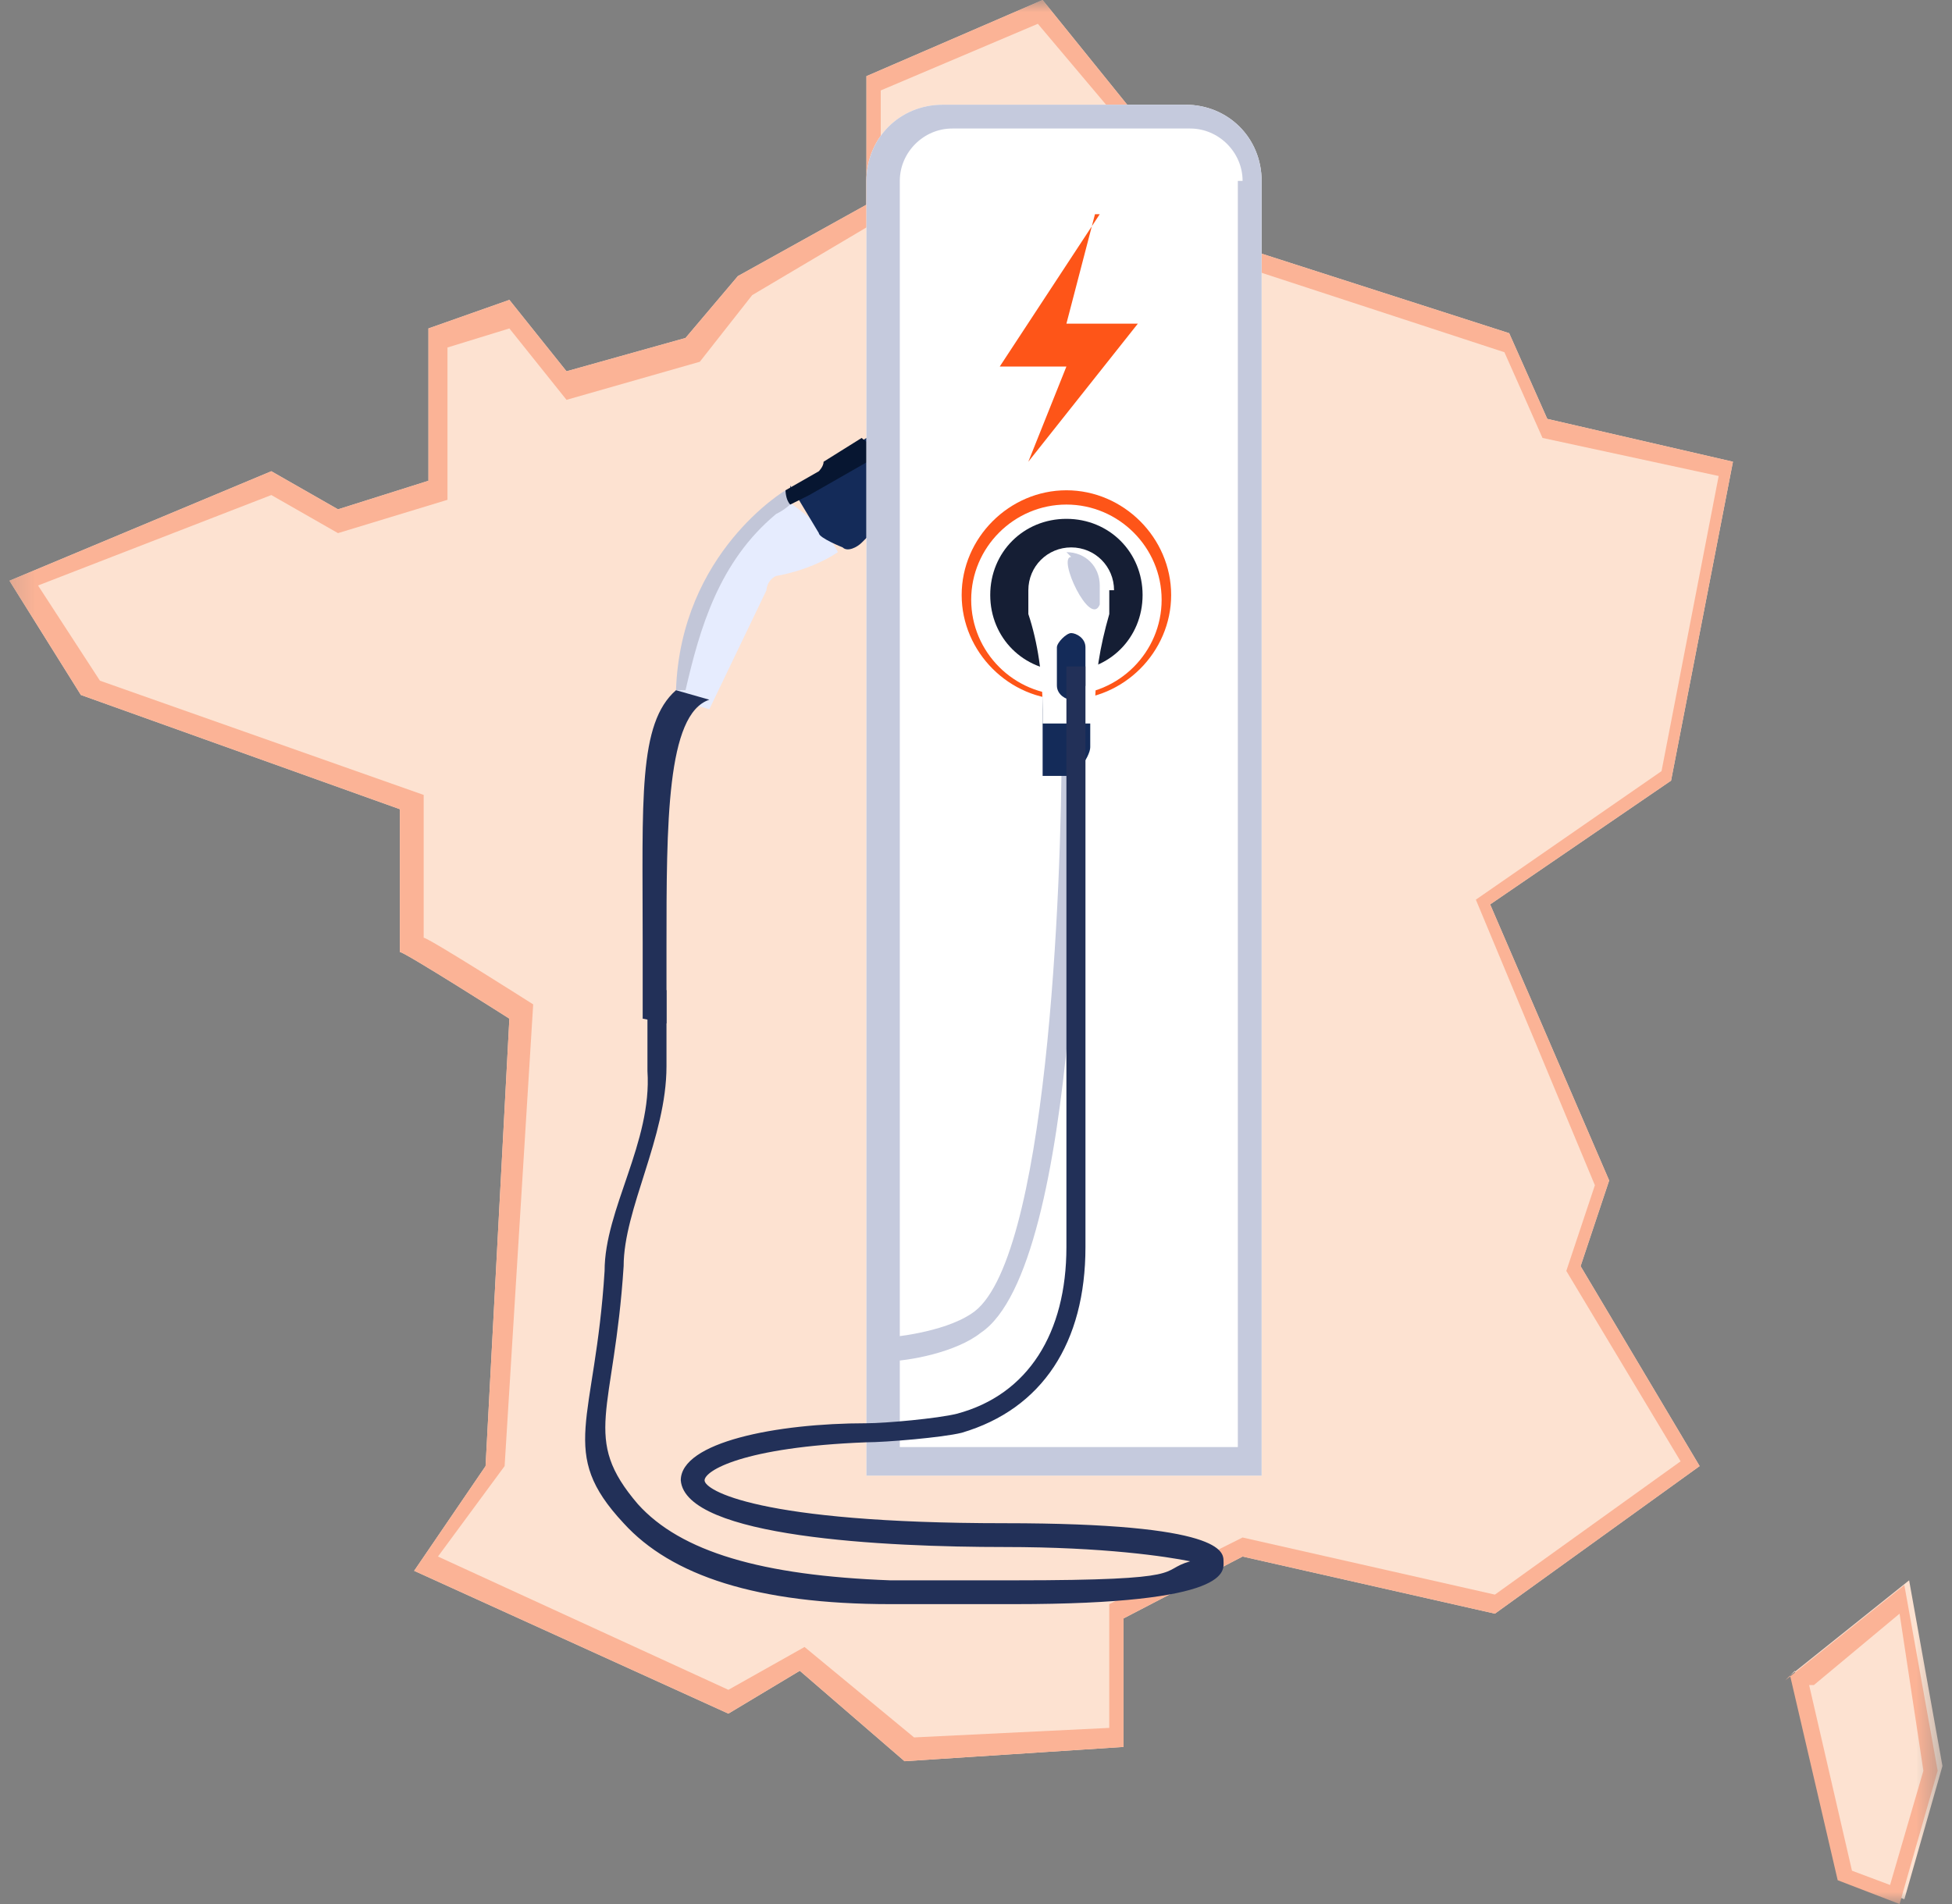 <svg width="82" height="80" viewBox="0 0 82 80" fill="none" xmlns="http://www.w3.org/2000/svg">
<rect x="0" y="0" width="82" height="80" fill="#808080" stroke="none"/>
<g clip-path="url(#clip0_2615_1021)">
<mask id="mask0_2615_1021" style="mask-type:luminance" maskUnits="userSpaceOnUse" x="0" y="0" width="82" height="80">
<path d="M81.599 0H0.199V80H81.599V0Z" fill="white"/>
</mask>
<g mask="url(#mask0_2615_1021)">
<path d="M43.798 0L36.398 3.2V8.6L30.998 11.6L28.798 14.2L23.798 15.6L21.398 12.6L17.998 13.8V20.2L14.198 21.4L11.398 19.8L0.398 24.4L3.398 29.2L16.798 34V40C16.998 40 21.398 42.8 21.398 42.8L20.398 61.6L17.398 66L30.598 72L33.598 70.2L37.998 74L47.198 73.4V68L52.198 65.4L62.798 67.8L71.398 61.6L66.398 53.2L67.598 49.6L62.598 38L70.198 32.8L72.798 19.4L64.998 17.6L63.398 14L52.198 10.4L43.798 0Z" fill="#FDE2D1"/>
<path fill-rule="evenodd" clip-rule="evenodd" d="M36.998 9.2L31.598 12.4L29.398 15.2L23.798 16.8L21.398 13.8L18.798 14.6V21L14.198 22.4L11.398 20.8L1.598 24.6L4.198 28.6L17.798 33.4V39.4C17.998 39.4 22.398 42.2 22.398 42.2L21.198 61.6L18.398 65.4L30.598 71L33.798 69.2L38.398 73L46.598 72.6V67.4L52.198 64.6L62.798 67L70.598 61.4L65.798 53.4L66.998 49.8L61.998 37.8L69.798 32.4L72.198 20L64.798 18.4L63.198 14.8L52.198 11.2L43.598 1L36.998 3.8V9.2ZM43.798 0L36.398 3.2V8.6L30.998 11.6L28.798 14.2L23.798 15.6L21.398 12.6L17.998 13.8V20.2L14.198 21.4L11.398 19.8L0.398 24.4L3.398 29.2L16.798 34V40C16.998 40 21.398 42.8 21.398 42.8L20.398 61.6L17.398 66L30.598 72L33.598 70.2L37.998 74L47.198 73.4V68L52.198 65.4L62.798 67.8L71.398 61.6L66.398 53.2L67.598 49.6L62.598 38L70.198 32.8L72.798 19.4L64.998 17.6L63.398 14L52.198 10.4L43.798 0Z" fill="#FBB396"/>
<path d="M75.199 70.4L80.199 66.4L81.599 74.2L79.999 79.8L77.399 78.8L75.399 70.2L75.199 70.4Z" fill="#FDE2D1"/>
<path fill-rule="evenodd" clip-rule="evenodd" d="M75.998 70.8L77.798 78.6L79.398 79.2L80.798 74.4L79.798 67.8L76.198 70.8H75.998ZM75.198 70.4L77.198 79L79.798 80L81.398 74.4L79.998 66.6L74.998 70.6L75.198 70.4Z" fill="#FBB396"/>
<path d="M28.398 29.2C28.598 23.4 32.998 21 32.998 21C34.798 22.2 35.198 23.2 35.198 23.2C33.998 24 32.598 24.2 32.598 24.2C32.198 24.4 32.198 24.8 32.198 24.8L29.798 29.8L28.398 29.4V29.2Z" fill="#E6ECFE"/>
<path d="M32.598 21.6C32.998 21.4 33.198 21.2 33.398 21C33.398 21 33.198 20.8 32.998 20.6C32.998 20.6 28.598 23.2 28.398 29H28.798C29.398 26.4 30.198 23.6 32.598 21.6Z" fill="#C2C6D8"/>
<path d="M33.199 20.8L34.599 19.8H34.799V19.4L36.399 18.4C37.999 19.6 38.399 21.6 38.399 21.6L36.999 22.6H36.399L36.199 22.8C35.999 23 35.599 23.2 35.399 23C35.399 23 34.399 22.6 34.399 22.4L33.199 20.4V20.8Z" fill="#142B59"/>
<path d="M36.798 19C36.798 18.8 36.398 18.6 36.198 18.4L34.598 19.4C34.598 19.6 34.398 19.8 34.398 19.8L32.998 20.6C32.998 20.6 32.998 21 33.198 21.2C33.598 21 33.998 20.8 33.998 20.8L36.798 19.2V19Z" fill="#071631"/>
<path d="M39.798 4.4H49.798C51.598 4.4 52.998 5.8 52.998 7.6V62H36.398V7.6C36.398 5.8 37.798 4.4 39.598 4.4H39.798Z" fill="white"/>
<path d="M39.798 4.4H49.798C51.598 4.4 52.998 5.8 52.998 7.6V62H36.398V7.6C36.398 5.8 37.798 4.4 39.598 4.4H39.798Z" fill="#C5CADD"/>
<path d="M51.999 7.6V60.8H37.799V7.6C37.799 6.4 38.799 5.4 39.999 5.4H49.999C51.199 5.4 52.199 6.4 52.199 7.6H51.999Z" fill="white"/>
<path d="M44.798 28.2C46.598 28.2 47.998 26.8 47.998 25C47.998 23.2 46.598 21.8 44.798 21.8C42.998 21.8 41.598 23.2 41.598 25C41.598 26.8 42.998 28.2 44.798 28.2Z" fill="#151E34"/>
<path d="M44.798 29.4C42.398 29.4 40.398 27.4 40.398 25C40.398 22.6 42.398 20.6 44.798 20.6C47.198 20.6 49.198 22.6 49.198 25C49.198 27.4 47.198 29.4 44.798 29.4ZM44.798 21.2C42.598 21.2 40.798 23 40.798 25.2C40.798 27.4 42.598 29.2 44.798 29.2C46.998 29.2 48.798 27.4 48.798 25.2C48.798 23 46.998 21.2 44.798 21.2Z" fill="#FE5518"/>
<path d="M46.198 9L41.998 15.4H44.798L43.198 19.4L47.798 13.6H44.798L45.998 9H46.198Z" fill="#FE5518"/>
<path d="M37.399 57H36.999H36.799V56.6H37.599C37.599 56.4 37.399 56.2 37.199 56.2C37.399 56.2 39.599 56 40.799 55.2C43.999 53.2 44.599 37.2 44.599 31.2H45.399C45.399 33.4 45.399 53.2 41.199 56C40.199 56.8 38.199 57.2 37.199 57.2L37.399 57Z" fill="#C5CADD"/>
<path d="M43.799 29V31.4C43.799 31.6 43.799 31.8 43.799 32.2V32.6H45.399V32.2C45.599 32 45.799 31.6 45.799 31.4V29H43.799Z" fill="#142B59"/>
<path d="M46.799 24.8C46.799 23.8 45.999 23 44.999 23C43.999 23 43.199 23.8 43.199 24.8C43.199 25.8 43.199 25.4 43.199 25.8C43.599 27 43.799 28.4 43.799 29.8V30.4H45.999V29.8C45.999 28.4 46.199 27.2 46.599 25.8C46.599 25.4 46.599 25 46.599 24.8H46.799Z" fill="white"/>
<path d="M45.598 27.2C45.598 26.8 45.198 26.6 44.998 26.6C44.798 26.6 44.398 27 44.398 27.2V28.8C44.398 29.2 44.798 29.4 44.998 29.4C45.198 29.4 45.598 29 45.598 28.8V27.2Z" fill="#142B59"/>
<path d="M44.999 23.4C44.399 23.4 45.799 26.4 46.199 25.4C46.199 25.2 46.199 25 46.199 24.6C46.199 23.8 45.599 23.2 44.799 23.2L44.999 23.4Z" fill="#C5CADD"/>
<path d="M27.998 41.6C27.998 42.6 27.998 43.6 27.998 44.8C27.998 47.8 26.198 50.8 26.198 53.2C25.798 59.4 24.398 60.4 26.798 63.2C28.598 65.2 31.998 66.2 37.398 66.4C41.798 66.4 42.198 66.4 42.598 66.4C50.198 66.4 48.598 66 49.998 65.6C48.998 65.4 46.398 65 42.198 65C37.198 65 28.798 64.6 28.598 62.2C28.598 60.6 32.598 59.8 36.398 59.8C37.198 59.8 39.398 59.6 40.198 59.4C43.198 58.6 44.798 56 44.798 52.4V28H45.598V52.4C45.598 56.4 43.798 59.2 40.398 60.2C39.598 60.4 37.198 60.6 36.398 60.6C31.198 60.8 29.598 61.8 29.598 62.2C29.598 62.6 31.798 64 42.198 64C51.398 64 51.398 65.2 51.398 65.6C51.398 66 51.798 67.4 42.598 67.4H39.798C39.798 67.4 38.798 67.4 37.398 67.4C31.798 67.4 28.198 66.2 26.198 64C23.398 61 24.998 59.8 25.398 53.4C25.398 50.8 27.398 48 27.198 45C27.198 43.8 27.198 42.8 27.198 41.8" fill="#223058"/>
<path d="M27.998 43C27.998 41.8 27.998 40.8 27.998 39.8C27.998 34.6 27.998 30 29.798 29.4L28.398 29C26.798 30.4 26.998 33.6 26.998 39.6C26.998 40.6 26.998 41.8 26.998 42.8" fill="#223058"/>
</g>
</g>
<defs>
<clipPath id="clip0_2615_1021">
<rect width="82" height="80" fill="white"/>
</clipPath>
</defs>
</svg>
